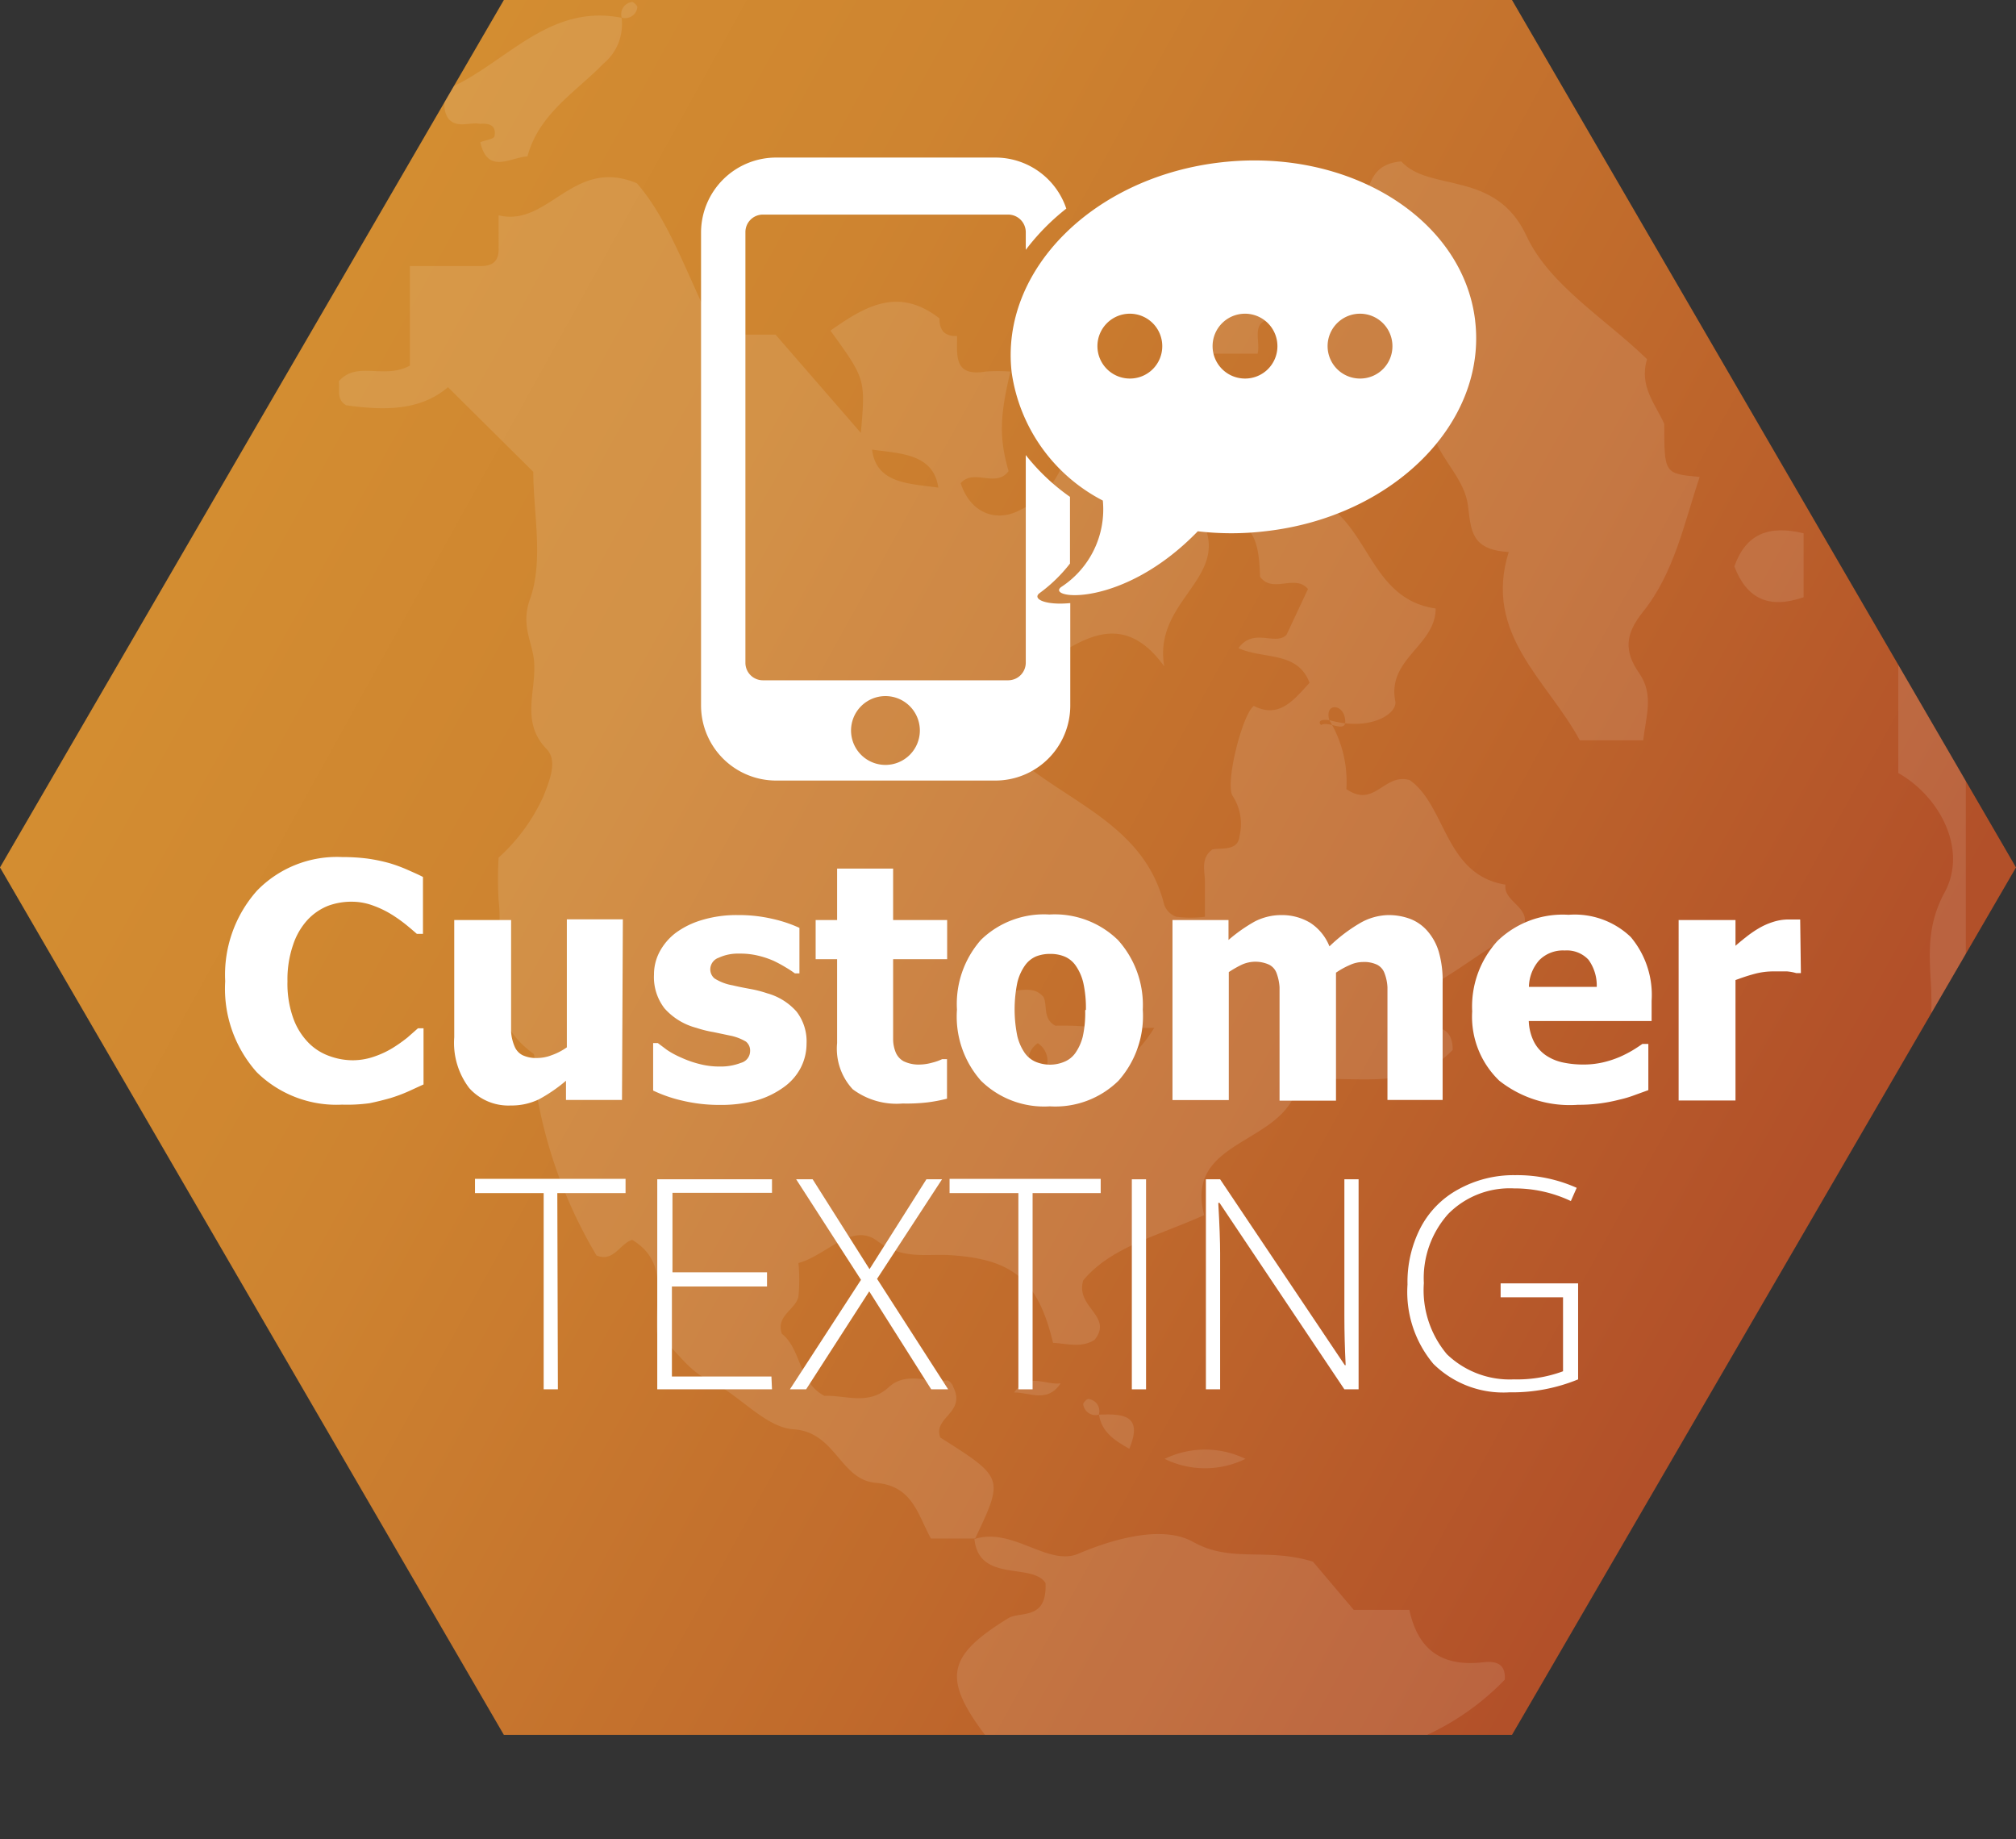 <svg xmlns="http://www.w3.org/2000/svg" xmlns:xlink="http://www.w3.org/1999/xlink" viewBox="0 0 141.8 129.33"><rect x="0" y="0" width="141.8" height="129.33" fill="#333333" stroke="none"/><defs><style>.a{fill:none;}.b{fill:url(#a);}.c{opacity:0.11;}.d{clip-path:url(#b);}.e{fill:#fff;}</style><linearGradient id="a" x1="4297.46" y1="-2872.31" x2="4356.5" y2="-2765.68" gradientTransform="matrix(0, 1, 1, 0, 2889.97, -4265.97)" gradientUnits="userSpaceOnUse"><stop offset="0" stop-color="#d38d31"/><stop offset="0.25" stop-color="#ce8430"/><stop offset="0.65" stop-color="#c06a2c"/><stop offset="0.99" stop-color="#b25029"/></linearGradient><clipPath id="b" transform="translate(0)"><path class="a" d="M106.35,0H35.44L0,61l35.44,61h70.91L141.8,61Z"/></clipPath></defs><title>Asset 52texture</title><path class="b" d="M0,61l35.44,61h70.91L141.8,61,106.35,0H35.44Z" transform="translate(0)"/><g class="c"><g class="d"><path class="e" d="M67.35,129.33c.48-2.9,3.41-2,5.08-3-.17-2.29-2.15-3-3.2-4.4-3-4-2.51-5.54,1.68-8.13.84-.52,2.75.19,2.63-2.48-.93-1.45-4.69,0-5-3.09,2.7-.88,5.22,2,7.38,1,2.78-1.17,6-1.92,8-.8,2.71,1.51,5.15.37,8.43,1.39l2.87,3.39h3.91c.61,2.83,2.3,4,5.14,3.69.83-.1,1.66,0,1.57,1.22a18.25,18.25,0,0,1-5.59,3.94c-4.39,1.75-8.44,4.22-13.28,4.91-1.08.16-3.07.5-3.51,2.35Z" transform="translate(0)"/><path class="e" d="M68.59,108.19H65.48c-.92-1.65-1.28-3.7-3.85-3.91s-2.81-3.57-5.82-3.77c-2-.13-3.85-2.48-5.94-3.45-1.6-.74-2.32-2.25-3.63-3.13-.34-2.33,1-5.06-1.77-6.74-.87.25-1.29,1.59-2.51,1.1a33.22,33.22,0,0,1-4.45-13c0-.4.17-1.06,0-1.2-4-2.88-2-7.11-2.44-10.78a25.57,25.57,0,0,1,0-3A13.08,13.08,0,0,0,38.22,56c.49-1.22,1-2.55.21-3.34-1.76-1.84-.78-3.91-.85-5.85,0-1.5-1-2.65-.32-4.63,1-2.73.25-6.11.25-9l-6-5.95c-2,1.7-4.58,1.63-7.16,1.27-.71-.41-.43-1.09-.52-1.69,1.3-1.47,3.14-.1,5-1.1v-7h5c.86,0,1.27-.39,1.24-1.25V15.14C38.6,16,40.31,11,44.8,12.89c2.37,2.72,3.64,6.81,5.63,10.64h4.12l6,6.91c.33-3.78.33-3.78-2.14-7.19,2.44-1.72,4.78-3.11,7.67-.86,0,.86.38,1.27,1.24,1.24,0,1.38-.24,2.87,2,2.5a11.34,11.34,0,0,1,1.75,0c-.76,3.18-.79,4.69-.13,7-.89,1.21-2.45-.21-3.37.85.71,2.15,2.53,2.75,4.15,1.9a5.91,5.91,0,0,0,3.17-3.66c-.24-1.73-3.32-2-2.41-4.4,2-1.1,3.48-.3,4.86,1.55a10.58,10.58,0,0,0,3.33,10.18c1.75-1.54,2.64-3.21.54-5.1-1.53-1.39-2.18-2.8-.81-4.51,2.36-.78,1.24,2.12,2.66,2.25.84-.65.29-1.55.45-2.31h4.57c1.21,2.9,4.18,4.27,6.29,6.5s2.81,5.87,6.61,6.41c0,2.62-3.42,3.53-2.84,6.51.18.87-1.74,2.16-4.64,1.34-1-.11-.61.37-.56.34.54-.34,1.91.75,1.65-.52-.2-1-1.43-1-1.09.18a8.3,8.3,0,0,1,1.2,4.85c2,1.38,2.64-1.16,4.46-.63,2.57,1.82,2.46,6.67,6.73,7.35-.19,1.27,2.08,1.64,1.14,3.21-3.07,1.41-5.5,3.92-8.58,4.83-.18,3.42,3.71.45,3.73,3.58-3,3.12-7.21,1.62-10.86,2.2-.63,4.54-8.09,3.89-6.62,9.42-3.29,1.47-6.57,2.25-8.51,4.59-.57,1.89,2.14,2.51.8,4.18-.93.59-1.94.26-2.92.21C73,90,71.24,88.56,66.91,88.27c-1.74-.12-3.41.35-5.2-1s-3.55,1-5.55,1.55a12.32,12.32,0,0,1,0,2.35c-.19.93-1.6,1.34-1.17,2.62,1.4,1.11,1.15,3.4,3,4.37,1.45-.07,3.09.7,4.51-.6,1.23-1.14,2.75-.33,4.12-.49.22,0,.5.52.4.41,1,1.89-1.43,2.17-.88,3.61C70.61,103.92,70.61,103.93,68.59,108.19Zm8.69-35.91c.24.69-.49,1.86,1.12,2.43,1.1-.22,1.88-1,2.79-2.43a32.15,32.15,0,0,1-4-.15c.83-3.2-1.09-5-3.54-6.16-1.43-.69-2.73.34-3.56,1.58a3.57,3.57,0,0,0-.21,1.51c1,1.32,2.56-.15,3.53,1.07.27.59-.07,1.54.83,2A20.51,20.51,0,0,1,77.28,72.28Zm4.61-25.42c-2.74-3.8-5.46-2.06-7.69-.7-2.44,1.49-4.41,3.77-2.69,7.12,3.69,3.21,9,4.77,10.38,10.35a1.38,1.38,0,0,0,.86.84,8.41,8.41,0,0,0,2,0c0-.9,0-1.68,0-2.46s-.32-1.66.53-2.28c.72-.12,1.79.11,1.9-.92A3.62,3.62,0,0,0,86.72,56c-.6-.78.65-5.76,1.47-6.36,1.82.94,2.86-.49,3.92-1.62-.83-2.25-3.25-1.64-5-2.44,1.06-1.48,2.6-.14,3.38-.94L92,41.42c-.91-1.08-2.48.35-3.37-.86-.1-2.25-.18-4.53-4.35-4.42C87.07,40.55,81.05,42,81.89,46.86ZM66,34.29c-.35-2.37-2.61-2.39-4.66-2.67C61.64,34,63.9,34,66,34.29Zm7,41.58a1.5,1.5,0,0,0,0-2.51A1.5,1.5,0,0,0,73,75.87Z" transform="translate(0)"/><path class="e" d="M81,18.66c.77-2.85,2.74-4.87,5.46-4.91,2.1,0,4.43-.93,6.34,1,.39.41,1.56.06,2.5.06,1.29-.78.49-3.22,3.26-3.46,2,2.2,6.64.56,8.81,5.24,1.61,3.47,5.59,5.85,8.48,8.67-.58,1.89.58,3.14,1.21,4.55,0,3.5,0,3.5,2.49,3.73-1.1,3.27-1.79,6.76-4,9.5-1.24,1.54-1.33,2.76-.26,4.29s.47,3.06.29,4.73h-4.46c-2.27-4.21-6.81-7.46-5-13.24-2.69-.16-2.64-1.55-2.87-3.29s-1.67-3-2.32-4.6-2.29-2.27-3-3.63H94.07C92.45,26,91.85,24.12,91,22.39c3.4-1.23,2.66-3.66,1.7-6.21.65,2.9-3.86,3.22-3,6.21-1.86.1-1,1.54-1.24,2.48H83.92C83.26,21.58,83.26,21.58,81,18.66Z" transform="translate(0)"/><path class="e" d="M125.79,99.48c.85-4.39,3.39-8.06,5.27-12,2.82-5.88,5.14-11.72,4.75-18.41-.12-2.08-.25-4.11,1-6.37,1.58-3-.38-6.69-3.29-8.34V44.27c1.42,2.56,2.42,4.65,4.75,5.47,0,5.95,0,11.9,0,17.84,0,6.92-1.83,13.3-4.36,19.73a93.53,93.53,0,0,1-6.23,12.17Z" transform="translate(0)"/><path class="e" d="M33.78,8.71c-.75-.15-1.61.35-2.24-.36a1.68,1.68,0,0,1,.79-2.5C36,3.91,38.93.3,43.72,1.25a3.58,3.58,0,0,1-1.27,3.22C40.51,6.47,37.9,8,37.1,11c-1.2.06-2.79,1.3-3.32-1,.34-.14.94-.21,1-.42C34.93,8.79,34.38,8.66,33.78,8.71Z" transform="translate(0)"/><path class="e" d="M135.74,41,132,38.55c-.6-4-2.4-7.49-4.24-10.94a5.58,5.58,0,0,1-.73-2.74h1.79c3,4,3.43,9.34,6.84,13.16C136.18,38.6,135.74,40,135.74,41Z" transform="translate(0)"/><path class="e" d="M126.86,37.5V42c-2.43.84-4,.12-4.87-2.17C122.8,37.55,124.39,36.91,126.86,37.5Z" transform="translate(0)"/><path class="e" d="M124.55,21.14c2.49.23,2.49.23,2.49,3.73C125.07,24.39,124.35,23.07,124.55,21.14Z" transform="translate(0)"/><path class="e" d="M78.54,18.66c.09,1.18-.74,1.37-1.55,1.21-1.5-.29-.77-1.58-.94-2.46Z" transform="translate(0)"/><path class="e" d="M124.55,102c.19-.94-.62-2.38,1.24-2.49C125.61,100.42,126.41,101.86,124.55,102Z" transform="translate(0)"/><path class="e" d="M43.73,1.24a.86.86,0,0,1,.74-1.1c.09,0,.38.27.36.37A.86.86,0,0,1,43.73,1.24Z" transform="translate(0)"/><path class="e" d="M81.92,102.59a6.51,6.51,0,0,1,5.68,0A6.44,6.44,0,0,1,81.92,102.59Z" transform="translate(0)"/><path class="e" d="M71.33,97.92c1-1.45,2.14-.5,3.27-.64C73.66,98.69,72.43,97.91,71.33,97.92Z" transform="translate(0)"/><path class="e" d="M77.3,99.48c1.65-.07,3.14,0,2.13,2.4C78.36,101.28,77.48,100.68,77.3,99.48Z" transform="translate(0)"/><path class="e" d="M77.29,99.48a.87.87,0,0,1-1.1-.74c0-.1.27-.39.37-.36A.86.86,0,0,1,77.29,99.48Z" transform="translate(0)"/></g></g><path class="e" d="M73.12,41.71a10.65,10.65,0,0,0,2.14-2.08V34.94A14.61,14.61,0,0,1,72.15,32V46.61a1.24,1.24,0,0,1-1.23,1.23H53.66a1.23,1.23,0,0,1-1.23-1.23V16.32a1.23,1.23,0,0,1,1.23-1.23H70.92a1.24,1.24,0,0,1,1.23,1.23v1.25A15.81,15.81,0,0,1,75,14.67a5.26,5.26,0,0,0-5-3.59H54.59a5.28,5.28,0,0,0-5.28,5.27V49.62a5.28,5.28,0,0,0,5.28,5.27H70a5.27,5.27,0,0,0,5.28-5.27V42.41C73.53,42.58,72.58,42.12,73.12,41.71ZM62.29,53.79a2.42,2.42,0,1,1,2.41-2.42A2.42,2.42,0,0,1,62.29,53.79Z" transform="translate(0)"/><path class="e" d="M103.76,22.56c-.84-7.16-8.82-12.15-17.82-11.15S70.32,19,71.16,26.2a12.06,12.06,0,0,0,6.41,9,6.51,6.51,0,0,1-2.93,6.08c-1.12.84,4.32,1.54,9.61-3.92a20.21,20.21,0,0,0,4.73,0c9-1,15.61-7.62,14.78-14.78M79.47,26.62a2.28,2.28,0,1,1,2.28-2.27,2.27,2.27,0,0,1-2.28,2.27m8.1,0a2.28,2.28,0,1,1,2.28-2.27,2.27,2.27,0,0,1-2.28,2.27m8.1,0a2.28,2.28,0,1,1,2.27-2.27,2.27,2.27,0,0,1-2.27,2.27" transform="translate(0)"/><path class="e" d="M39.24,97.7h-1V83.9H33.41v-1H44v1h-4.8Z" transform="translate(0)"/><path class="e" d="M54.3,97.7H46.23V82.93H54.3v.95h-7v5.59h6.65v1H47.26v6.33h7Z" transform="translate(0)"/><path class="e" d="M66.69,97.7H65.5l-4.36-6.89L56.7,97.7H55.56l5-7.7L56,82.93h1.16l4,6.32,4-6.32h1.1l-4.57,7Z" transform="translate(0)"/><path class="e" d="M72.63,97.7h-1V83.9H66.79v-1H77.42v1H72.63Z" transform="translate(0)"/><path class="e" d="M79.61,97.7V82.93h1V97.7Z" transform="translate(0)"/><path class="e" d="M95.56,97.7h-1L85.78,84.59h-.09c.09,1.56.13,2.74.13,3.53V97.7h-1V82.93h1L94.59,96h.06q-.09-1.81-.09-3.45V82.93h1Z" transform="translate(0)"/><path class="e" d="M105.55,90.25H111V97a12.18,12.18,0,0,1-4.82.91,7,7,0,0,1-5.36-2A7.86,7.86,0,0,1,99,90.33a8.33,8.33,0,0,1,.92-4,6.48,6.48,0,0,1,2.65-2.69,8,8,0,0,1,4-1,10.22,10.22,0,0,1,4.33.89l-.41.93a9.27,9.27,0,0,0-4-.89,6.08,6.08,0,0,0-4.63,1.8,6.77,6.77,0,0,0-1.71,4.86,7,7,0,0,0,1.62,5A6.37,6.37,0,0,0,106.48,97a9.28,9.28,0,0,0,3.46-.57v-5.2h-4.39Z" transform="translate(0)"/><path class="e" d="M24.06,77.68a8,8,0,0,1-6-2.28A8.82,8.82,0,0,1,15.84,69a8.89,8.89,0,0,1,2.23-6.36,7.83,7.83,0,0,1,6-2.37,13.8,13.8,0,0,1,1.8.11,12.18,12.18,0,0,1,1.53.32,10.87,10.87,0,0,1,1.25.46c.45.2.82.36,1.1.51v4h-.43c-.21-.18-.46-.4-.77-.65a10.13,10.13,0,0,0-1.05-.74,7,7,0,0,0-1.29-.61,4.29,4.29,0,0,0-1.47-.26,4.72,4.72,0,0,0-1.67.29,4,4,0,0,0-1.45,1,4.82,4.82,0,0,0-1,1.73,7.44,7.44,0,0,0-.4,2.58,7.18,7.18,0,0,0,.42,2.63,4.75,4.75,0,0,0,1.09,1.72,3.89,3.89,0,0,0,1.46.91,4.8,4.8,0,0,0,1.61.29,4.65,4.65,0,0,0,1.58-.28,6.38,6.38,0,0,0,1.28-.61,10.6,10.6,0,0,0,1-.71l.74-.65h.39v3.95l-1.07.49a11.21,11.21,0,0,1-1.26.47q-.78.22-1.47.36A11.6,11.6,0,0,1,24.06,77.68Z" transform="translate(0)"/><path class="e" d="M43.75,77.35H39.81V76a10.92,10.92,0,0,1-1.89,1.3,4.44,4.44,0,0,1-2,.44A3.69,3.69,0,0,1,33,76.51a5.25,5.25,0,0,1-1.05-3.57V64.7h4V71c0,.65,0,1.18,0,1.6a3.24,3.24,0,0,0,.25,1,1.2,1.2,0,0,0,.55.6,2.25,2.25,0,0,0,1.06.2,2.84,2.84,0,0,0,1-.2,4.27,4.27,0,0,0,1.06-.55v-9h3.94Z" transform="translate(0)"/><path class="e" d="M50.62,77.7A11.24,11.24,0,0,1,48,77.4a9.81,9.81,0,0,1-2.06-.71V73.35h.33l.64.48a6,6,0,0,0,1,.54,7.16,7.16,0,0,0,1.24.44,5.5,5.5,0,0,0,1.5.19,3.9,3.9,0,0,0,1.47-.26.86.86,0,0,0,.64-.82.8.8,0,0,0-.29-.67,3.5,3.5,0,0,0-1.14-.43l-1.14-.24a7.92,7.92,0,0,1-1.21-.3,4.52,4.52,0,0,1-2.24-1.37A3.59,3.59,0,0,1,46,68.53a3.4,3.4,0,0,1,.39-1.59,4.1,4.1,0,0,1,1.14-1.34,5.93,5.93,0,0,1,1.87-.91,8.4,8.4,0,0,1,2.5-.34,10.39,10.39,0,0,1,2.45.27,9.37,9.37,0,0,1,1.88.63v3.2h-.32a7.16,7.16,0,0,0-.64-.42,9,9,0,0,0-.85-.46,6.28,6.28,0,0,0-1.11-.37A5.29,5.29,0,0,0,52,67.06a3.21,3.21,0,0,0-1.45.29.87.87,0,0,0-.59.78.84.84,0,0,0,.29.67,3.44,3.44,0,0,0,1.28.49c.33.08.72.16,1.16.24a8.43,8.43,0,0,1,1.27.32,4.28,4.28,0,0,1,2.07,1.29,3.43,3.43,0,0,1,.7,2.26,3.7,3.7,0,0,1-.41,1.69,3.87,3.87,0,0,1-1.19,1.36,6.18,6.18,0,0,1-1.91.93A9.6,9.6,0,0,1,50.62,77.7Z" transform="translate(0)"/><path class="e" d="M63.49,77.6a5.15,5.15,0,0,1-3.51-1,4.19,4.19,0,0,1-1.1-3.25V67.45H57.37V64.7h1.51V61.08h3.94V64.7h3.8v2.75h-3.8v4.48c0,.45,0,.83,0,1.16A2.47,2.47,0,0,0,63,74a1.27,1.27,0,0,0,.56.63,2.45,2.45,0,0,0,1.17.23,3.45,3.45,0,0,0,.83-.13,3.57,3.57,0,0,0,.71-.25h.34v2.78a10.93,10.93,0,0,1-1.36.26A12.64,12.64,0,0,1,63.49,77.6Z" transform="translate(0)"/><path class="e" d="M80.38,71A6.85,6.85,0,0,1,78.67,76a6.34,6.34,0,0,1-4.83,1.8A6.33,6.33,0,0,1,69,76,6.81,6.81,0,0,1,67.31,71,6.81,6.81,0,0,1,69,66.09a6.35,6.35,0,0,1,4.81-1.78,6.37,6.37,0,0,1,4.82,1.79A6.82,6.82,0,0,1,80.38,71Zm-4,0a8.16,8.16,0,0,0-.18-1.87,3.52,3.52,0,0,0-.52-1.2,1.81,1.81,0,0,0-.79-.66,2.58,2.58,0,0,0-1-.19,2.69,2.69,0,0,0-1,.17,1.85,1.85,0,0,0-.78.62,3.49,3.49,0,0,0-.55,1.21,9.36,9.36,0,0,0,0,3.8,3.57,3.57,0,0,0,.5,1.14,1.84,1.84,0,0,0,.79.65,2.69,2.69,0,0,0,1,.2,2.62,2.62,0,0,0,1-.2,1.77,1.77,0,0,0,.78-.61,3.5,3.5,0,0,0,.53-1.17A7.71,7.71,0,0,0,76.33,71.05Z" transform="translate(0)"/><path class="e" d="M97.59,77.35V71c0-.62,0-1.15,0-1.57a3.19,3.19,0,0,0-.21-1,1.08,1.08,0,0,0-.52-.59,2.12,2.12,0,0,0-1-.19,2.21,2.21,0,0,0-.89.2,5.71,5.71,0,0,0-1,.55v9H90V71c0-.61,0-1.14,0-1.57a3.47,3.47,0,0,0-.21-1,1.08,1.08,0,0,0-.52-.59,2.32,2.32,0,0,0-1.93,0,7.58,7.58,0,0,0-.91.52v9H82.47V64.7h3.94v1.4a11.11,11.11,0,0,1,1.83-1.29,4.08,4.08,0,0,1,1.93-.46,3.84,3.84,0,0,1,2,.55,3.53,3.53,0,0,1,1.34,1.65,11.25,11.25,0,0,1,2.14-1.63,4.13,4.13,0,0,1,2-.57,4.31,4.31,0,0,1,1.57.28,3.07,3.07,0,0,1,1.19.85,3.92,3.92,0,0,1,.79,1.45,7.33,7.33,0,0,1,.27,2.19v8.23Z" transform="translate(0)"/><path class="e" d="M111,77.69A8,8,0,0,1,105.46,76a6.23,6.23,0,0,1-1.91-4.88,6.83,6.83,0,0,1,1.78-4.95,6.6,6.6,0,0,1,5-1.84,5.7,5.7,0,0,1,4.37,1.56,6.33,6.33,0,0,1,1.47,4.49v1.42h-8.64a3.53,3.53,0,0,0,.37,1.47,2.6,2.6,0,0,0,.83.94,3.39,3.39,0,0,0,1.18.5,6.87,6.87,0,0,0,1.48.15,6.07,6.07,0,0,0,1.35-.15,7,7,0,0,0,1.22-.4,8.22,8.22,0,0,0,.89-.46c.28-.17.5-.32.67-.44h.42v3.25L115,77a8,8,0,0,1-1.1.33,11.36,11.36,0,0,1-3,.36Zm1.31-8.29a3.08,3.08,0,0,0-.58-1.91,2.08,2.08,0,0,0-1.67-.65,2.34,2.34,0,0,0-1.8.69,2.91,2.91,0,0,0-.72,1.87Z" transform="translate(0)"/><path class="e" d="M126.67,68.43h-.33a3.31,3.31,0,0,0-.65-.12c-.29,0-.6,0-1,0a5.14,5.14,0,0,0-1.3.18c-.45.12-.89.27-1.32.43v8.47h-4V64.7h4v1.81c.18-.16.43-.37.75-.62a7.68,7.68,0,0,1,.87-.6,4.86,4.86,0,0,1,1-.45,3.53,3.53,0,0,1,1.07-.18h.43c.16,0,.3,0,.43,0Z" transform="translate(0)"/></svg>
